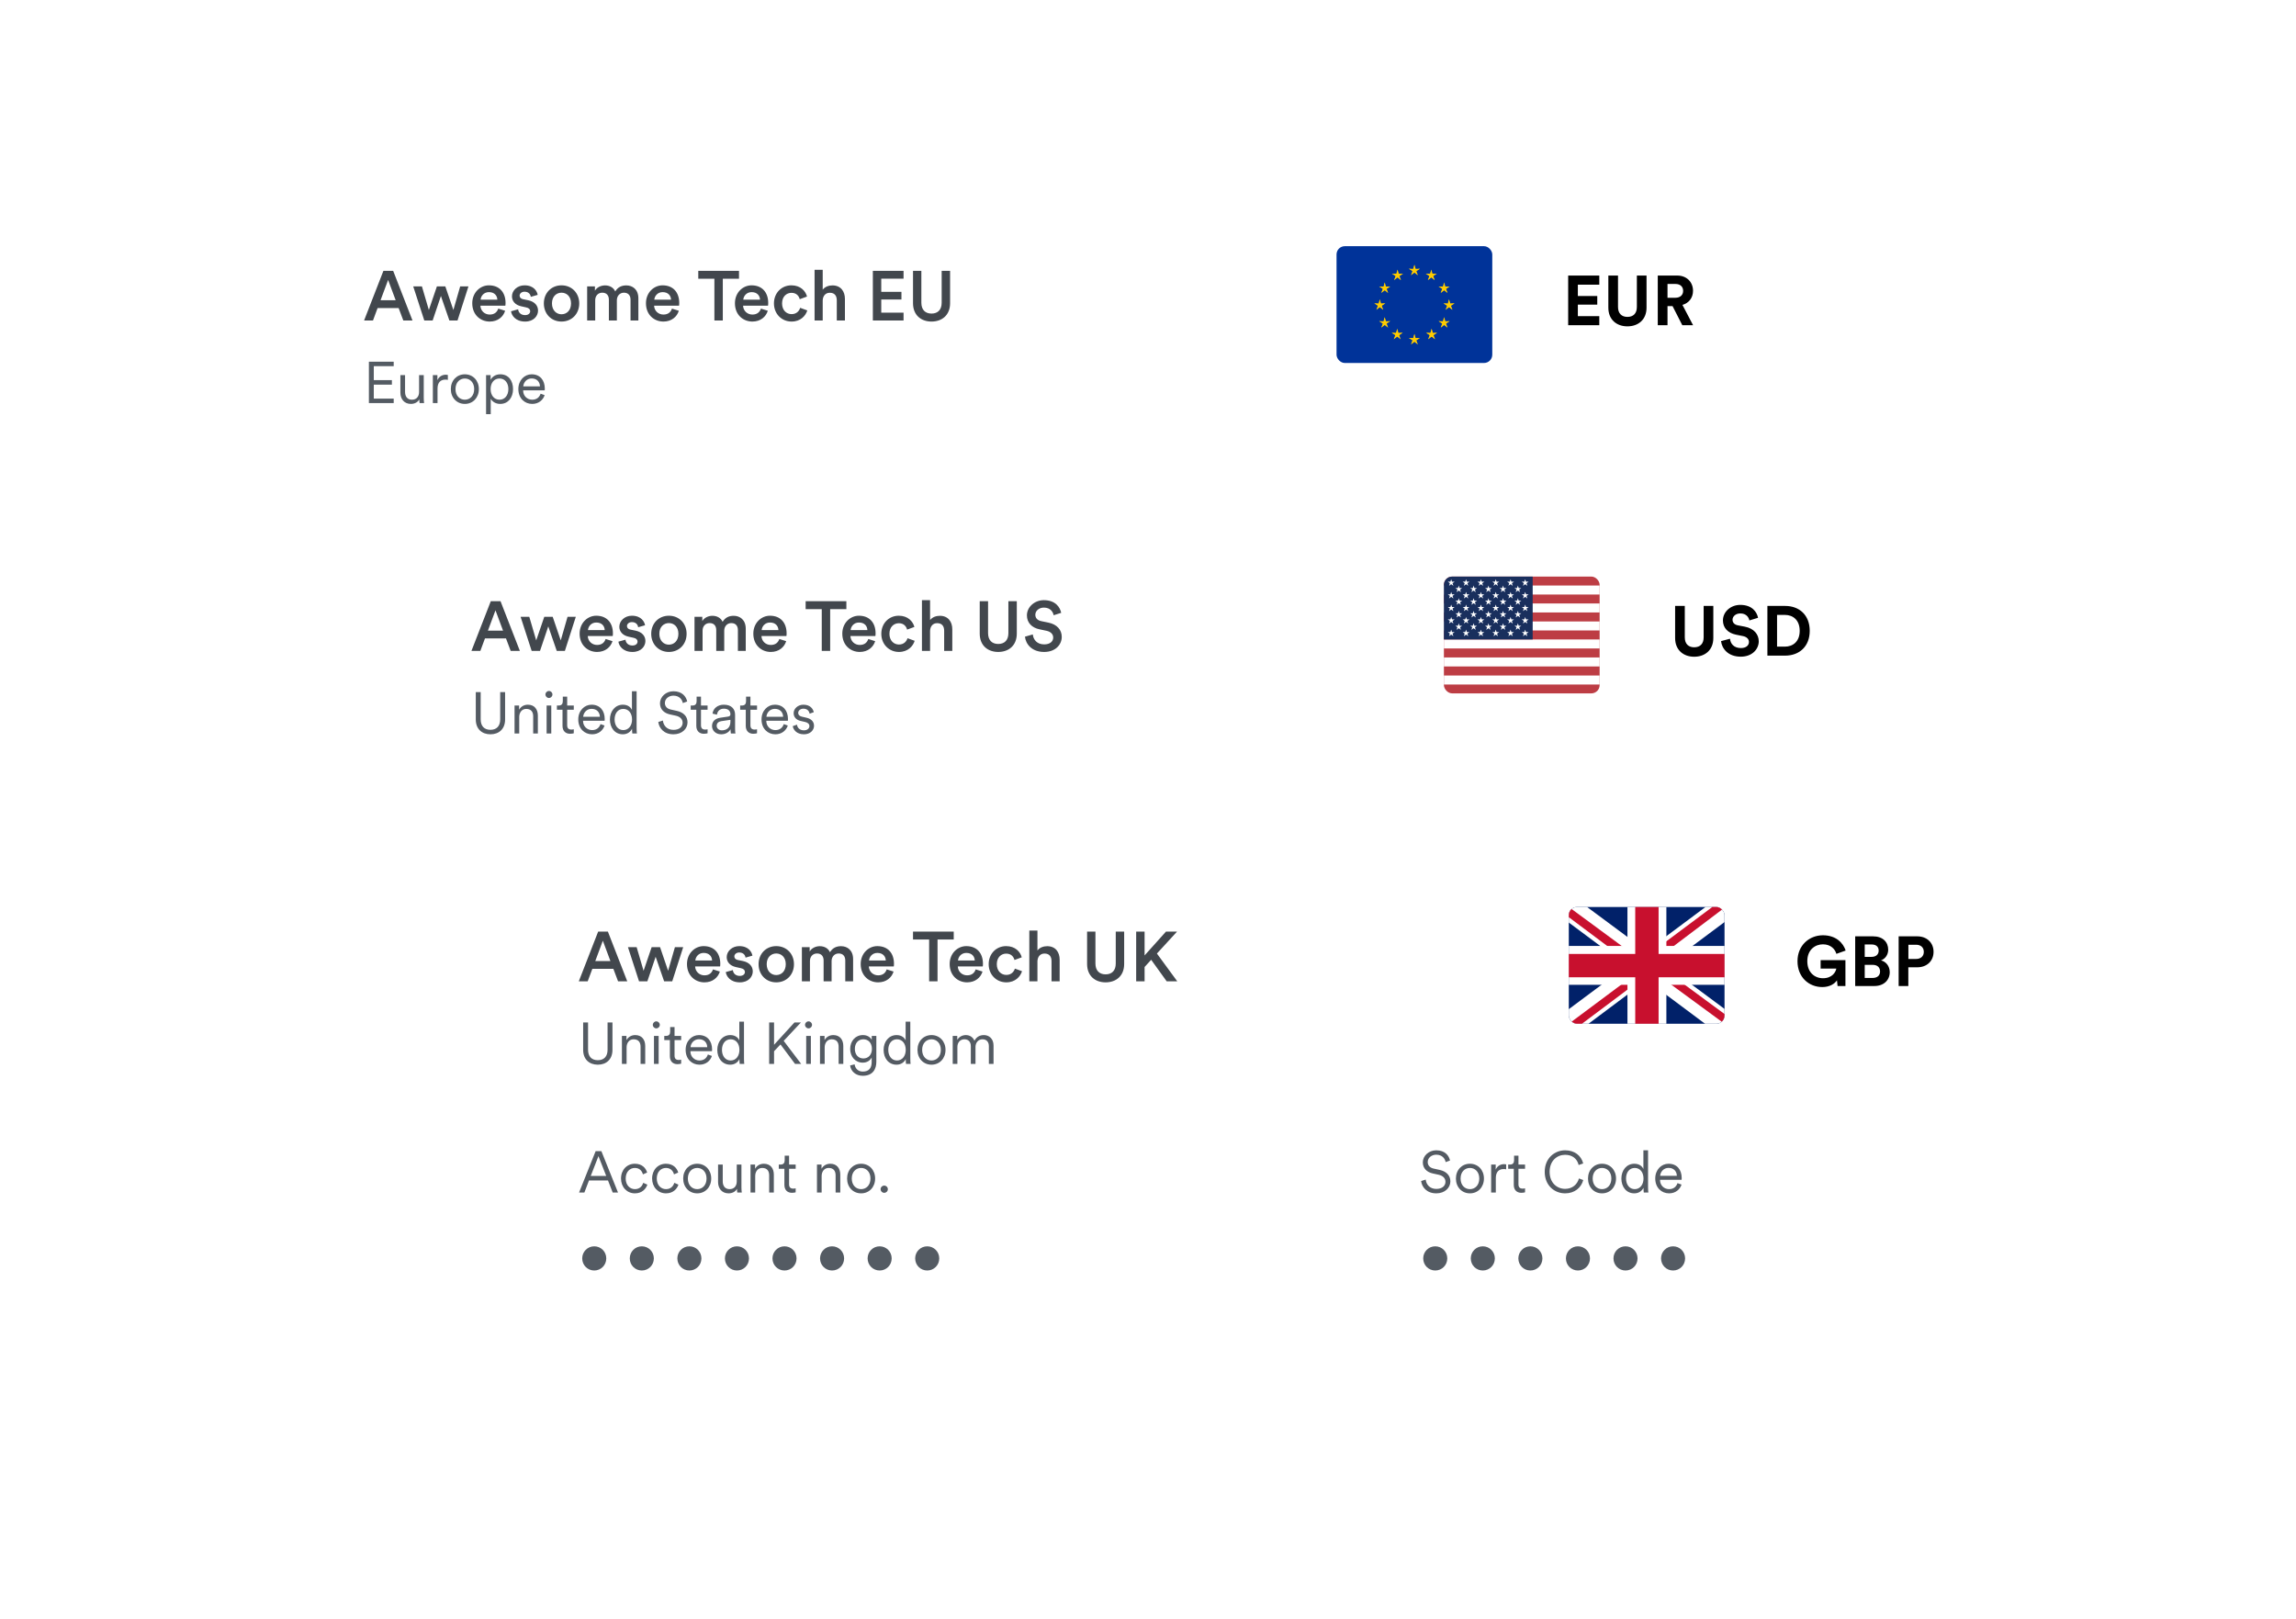 <svg width="278" height="196" viewBox="0 0 278 196" fill="none" xmlns="http://www.w3.org/2000/svg">
<g filter="url(#filter0_d_8_56834)">
<rect x="27" y="18.497" width="198" height="70.007" rx="4" fill="white"/>
</g>
<g clip-path="url(#clip0_8_56834)">
<path d="M161.828 29.811H180.685V43.954H161.828V29.811Z" fill="#003399"/>
<path d="M171.256 32.061L171.047 32.759L171.396 32.829L171.256 32.061Z" fill="#FFCC00"/>
<path d="M171.257 32.061L171.467 32.759L171.118 32.829L171.257 32.061Z" fill="#FFCC00"/>
<path d="M171.921 32.544L171.192 32.56L171.234 32.914L171.921 32.544Z" fill="#FFCC00"/>
<path d="M171.921 32.543L171.321 32.959L171.147 32.648L171.921 32.543Z" fill="#FFCC00"/>
<path d="M171.667 33.325L171.426 32.636L171.103 32.785L171.667 33.325Z" fill="#FFCC00"/>
<path d="M171.668 33.324L171.088 32.883L171.329 32.621L171.668 33.324Z" fill="#FFCC00"/>
<path d="M170.592 32.544L171.321 32.56L171.28 32.914L170.592 32.544Z" fill="#FFCC00"/>
<path d="M170.593 32.543L171.193 32.959L171.367 32.648L170.593 32.543Z" fill="#FFCC00"/>
<path d="M170.846 33.325L171.087 32.636L171.411 32.785L170.846 33.325Z" fill="#FFCC00"/>
<path d="M170.847 33.324L171.427 32.883L171.186 32.621L170.847 33.324Z" fill="#FFCC00"/>
<path d="M171.256 40.442L171.047 41.141L171.396 41.21L171.256 40.442Z" fill="#FFCC00"/>
<path d="M171.257 40.442L171.467 41.141L171.118 41.21L171.257 40.442Z" fill="#FFCC00"/>
<path d="M171.921 40.925L171.192 40.941L171.234 41.295L171.921 40.925Z" fill="#FFCC00"/>
<path d="M171.921 40.924L171.321 41.339L171.147 41.029L171.921 40.924Z" fill="#FFCC00"/>
<path d="M171.667 41.705L171.426 41.017L171.103 41.166L171.667 41.705Z" fill="#FFCC00"/>
<path d="M171.668 41.705L171.088 41.263L171.329 41.002L171.668 41.705Z" fill="#FFCC00"/>
<path d="M170.592 40.924L171.321 40.941L171.28 41.295L170.592 40.924Z" fill="#FFCC00"/>
<path d="M170.593 40.924L171.193 41.339L171.367 41.029L170.593 40.924Z" fill="#FFCC00"/>
<path d="M170.846 41.705L171.087 41.017L171.411 41.166L170.846 41.705Z" fill="#FFCC00"/>
<path d="M170.847 41.705L171.427 41.263L171.186 41.002L170.847 41.705Z" fill="#FFCC00"/>
<path d="M167.066 36.251L166.856 36.95L167.206 37.02L167.066 36.251Z" fill="#FFCC00"/>
<path d="M167.067 36.251L167.276 36.95L166.927 37.02L167.067 36.251Z" fill="#FFCC00"/>
<path d="M167.731 36.733L167.002 36.75L167.043 37.104L167.731 36.733Z" fill="#FFCC00"/>
<path d="M167.73 36.733L167.131 37.148L166.956 36.838L167.73 36.733Z" fill="#FFCC00"/>
<path d="M167.477 37.514L167.236 36.826L166.912 36.975L167.477 37.514Z" fill="#FFCC00"/>
<path d="M167.477 37.514L166.897 37.072L167.139 36.811L167.477 37.514Z" fill="#FFCC00"/>
<path d="M166.402 36.734L167.131 36.75L167.09 37.104L166.402 36.734Z" fill="#FFCC00"/>
<path d="M166.403 36.733L167.002 37.148L167.176 36.838L166.403 36.733Z" fill="#FFCC00"/>
<path d="M166.656 37.514L166.897 36.826L167.22 36.975L166.656 37.514Z" fill="#FFCC00"/>
<path d="M166.657 37.514L167.237 37.072L166.995 36.811L166.657 37.514Z" fill="#FFCC00"/>
<path d="M168.802 33.917L169.382 33.475L169.141 33.214L168.802 33.917Z" fill="#FFCC00"/>
<path d="M168.802 33.917L169.043 33.229L169.367 33.378L168.802 33.917Z" fill="#FFCC00"/>
<path d="M168.548 33.137L169.148 33.552L169.322 33.241L168.548 33.137Z" fill="#FFCC00"/>
<path d="M168.549 33.137L169.278 33.154L169.236 33.507L168.549 33.137Z" fill="#FFCC00"/>
<path d="M169.212 32.653L169.003 33.352L169.352 33.422L169.212 32.653Z" fill="#FFCC00"/>
<path d="M169.212 32.653L169.422 33.352L169.073 33.422L169.212 32.653Z" fill="#FFCC00"/>
<path d="M169.624 33.918L169.044 33.476L169.285 33.214L169.624 33.918Z" fill="#FFCC00"/>
<path d="M169.623 33.918L169.382 33.229L169.059 33.378L169.623 33.918Z" fill="#FFCC00"/>
<path d="M169.877 33.137L169.277 33.552L169.103 33.242L169.877 33.137Z" fill="#FFCC00"/>
<path d="M169.876 33.137L169.147 33.154L169.189 33.507L169.876 33.137Z" fill="#FFCC00"/>
<path d="M168.071 35.47L167.83 34.782L167.506 34.931L168.071 35.47Z" fill="#FFCC00"/>
<path d="M168.071 35.47L167.491 35.029L167.732 34.767L168.071 35.47Z" fill="#FFCC00"/>
<path d="M167.249 35.47L167.829 35.029L167.588 34.767L167.249 35.47Z" fill="#FFCC00"/>
<path d="M167.25 35.47L167.491 34.782L167.814 34.931L167.25 35.47Z" fill="#FFCC00"/>
<path d="M166.996 34.69L167.596 35.105L167.77 34.794L166.996 34.69Z" fill="#FFCC00"/>
<path d="M166.997 34.69L167.726 34.707L167.684 35.06L166.997 34.69Z" fill="#FFCC00"/>
<path d="M168.325 34.69L167.725 35.105L167.551 34.794L168.325 34.69Z" fill="#FFCC00"/>
<path d="M168.325 34.69L167.596 34.707L167.637 35.06L168.325 34.69Z" fill="#FFCC00"/>
<path d="M167.661 34.206L167.87 34.905L167.521 34.975L167.661 34.206Z" fill="#FFCC00"/>
<path d="M167.661 34.206L167.451 34.905L167.8 34.975L167.661 34.206Z" fill="#FFCC00"/>
<path d="M168.325 38.89L167.596 38.907L167.637 39.261L168.325 38.89Z" fill="#FFCC00"/>
<path d="M168.324 38.89L167.724 39.305L167.55 38.995L168.324 38.89Z" fill="#FFCC00"/>
<path d="M168.07 39.671L167.829 38.983L167.505 39.132L168.07 39.671Z" fill="#FFCC00"/>
<path d="M168.07 39.671L167.49 39.229L167.731 38.968L168.07 39.671Z" fill="#FFCC00"/>
<path d="M167.249 39.671L167.829 39.229L167.588 38.968L167.249 39.671Z" fill="#FFCC00"/>
<path d="M167.25 39.672L167.491 38.983L167.814 39.132L167.25 39.672Z" fill="#FFCC00"/>
<path d="M167.66 38.408L167.869 39.106L167.52 39.176L167.66 38.408Z" fill="#FFCC00"/>
<path d="M167.66 38.408L167.45 39.106L167.799 39.176L167.66 38.408Z" fill="#FFCC00"/>
<path d="M166.996 38.891L167.725 38.907L167.683 39.261L166.996 38.891Z" fill="#FFCC00"/>
<path d="M166.996 38.89L167.596 39.305L167.77 38.995L166.996 38.89Z" fill="#FFCC00"/>
<path d="M169.839 40.296L169.11 40.312L169.152 40.666L169.839 40.296Z" fill="#FFCC00"/>
<path d="M169.839 40.295L169.239 40.711L169.065 40.4L169.839 40.295Z" fill="#FFCC00"/>
<path d="M169.585 41.077L169.344 40.389L169.021 40.538L169.585 41.077Z" fill="#FFCC00"/>
<path d="M169.586 41.077L169.005 40.635L169.247 40.373L169.586 41.077Z" fill="#FFCC00"/>
<path d="M168.765 41.077L169.345 40.635L169.104 40.373L168.765 41.077Z" fill="#FFCC00"/>
<path d="M168.765 41.077L169.006 40.389L169.33 40.538L168.765 41.077Z" fill="#FFCC00"/>
<path d="M169.175 39.813L169.385 40.512L169.036 40.581L169.175 39.813Z" fill="#FFCC00"/>
<path d="M169.175 39.813L168.966 40.512L169.315 40.581L169.175 39.813Z" fill="#FFCC00"/>
<path d="M168.511 40.296L169.24 40.313L169.199 40.666L168.511 40.296Z" fill="#FFCC00"/>
<path d="M168.512 40.296L169.111 40.711L169.286 40.4L168.512 40.296Z" fill="#FFCC00"/>
<path d="M175.448 36.252L175.657 36.95L175.308 37.02L175.448 36.252Z" fill="#FFCC00"/>
<path d="M175.448 36.252L175.238 36.95L175.587 37.02L175.448 36.252Z" fill="#FFCC00"/>
<path d="M174.783 36.734L175.512 36.75L175.47 37.104L174.783 36.734Z" fill="#FFCC00"/>
<path d="M174.783 36.734L175.383 37.149L175.557 36.838L174.783 36.734Z" fill="#FFCC00"/>
<path d="M175.037 37.514L175.278 36.826L175.601 36.975L175.037 37.514Z" fill="#FFCC00"/>
<path d="M175.037 37.514L175.617 37.073L175.375 36.811L175.037 37.514Z" fill="#FFCC00"/>
<path d="M176.112 36.734L175.383 36.75L175.424 37.104L176.112 36.734Z" fill="#FFCC00"/>
<path d="M176.111 36.734L175.512 37.149L175.337 36.838L176.111 36.734Z" fill="#FFCC00"/>
<path d="M175.858 37.514L175.617 36.826L175.293 36.975L175.858 37.514Z" fill="#FFCC00"/>
<path d="M175.858 37.514L175.278 37.073L175.519 36.811L175.858 37.514Z" fill="#FFCC00"/>
<path d="M173.712 33.917L173.131 33.475L173.373 33.214L173.712 33.917Z" fill="#FFCC00"/>
<path d="M173.711 33.917L173.47 33.229L173.147 33.378L173.711 33.917Z" fill="#FFCC00"/>
<path d="M173.966 33.137L173.366 33.552L173.192 33.242L173.966 33.137Z" fill="#FFCC00"/>
<path d="M173.965 33.137L173.236 33.154L173.278 33.508L173.965 33.137Z" fill="#FFCC00"/>
<path d="M173.3 32.654L173.51 33.352L173.161 33.422L173.3 32.654Z" fill="#FFCC00"/>
<path d="M173.299 32.654L173.09 33.352L173.439 33.422L173.299 32.654Z" fill="#FFCC00"/>
<path d="M172.889 33.918L173.469 33.476L173.228 33.214L172.889 33.918Z" fill="#FFCC00"/>
<path d="M172.889 33.918L173.13 33.23L173.454 33.378L172.889 33.918Z" fill="#FFCC00"/>
<path d="M172.636 33.137L173.236 33.552L173.41 33.242L172.636 33.137Z" fill="#FFCC00"/>
<path d="M172.636 33.137L173.365 33.154L173.324 33.508L172.636 33.137Z" fill="#FFCC00"/>
<path d="M174.444 35.471L174.685 34.782L175.008 34.931L174.444 35.471Z" fill="#FFCC00"/>
<path d="M174.444 35.471L175.024 35.029L174.782 34.767L174.444 35.471Z" fill="#FFCC00"/>
<path d="M175.266 35.471L174.686 35.029L174.928 34.767L175.266 35.471Z" fill="#FFCC00"/>
<path d="M175.266 35.471L175.025 34.783L174.701 34.931L175.266 35.471Z" fill="#FFCC00"/>
<path d="M175.519 34.69L174.92 35.105L174.745 34.795L175.519 34.69Z" fill="#FFCC00"/>
<path d="M175.519 34.691L174.79 34.707L174.831 35.061L175.519 34.691Z" fill="#FFCC00"/>
<path d="M174.19 34.69L174.789 35.105L174.964 34.794L174.19 34.69Z" fill="#FFCC00"/>
<path d="M174.19 34.69L174.919 34.707L174.878 35.06L174.19 34.69Z" fill="#FFCC00"/>
<path d="M174.855 34.206L174.646 34.905L174.995 34.975L174.855 34.206Z" fill="#FFCC00"/>
<path d="M174.855 34.206L175.064 34.905L174.715 34.975L174.855 34.206Z" fill="#FFCC00"/>
<path d="M174.19 38.891L174.919 38.907L174.878 39.261L174.19 38.891Z" fill="#FFCC00"/>
<path d="M174.191 38.891L174.79 39.306L174.965 38.995L174.191 38.891Z" fill="#FFCC00"/>
<path d="M174.444 39.672L174.685 38.983L175.008 39.132L174.444 39.672Z" fill="#FFCC00"/>
<path d="M174.444 39.672L175.024 39.23L174.782 38.968L174.444 39.672Z" fill="#FFCC00"/>
<path d="M175.264 39.672L174.684 39.23L174.926 38.968L175.264 39.672Z" fill="#FFCC00"/>
<path d="M175.264 39.672L175.023 38.984L174.7 39.132L175.264 39.672Z" fill="#FFCC00"/>
<path d="M174.855 38.408L174.646 39.106L174.995 39.176L174.855 38.408Z" fill="#FFCC00"/>
<path d="M174.855 38.408L175.064 39.106L174.715 39.176L174.855 38.408Z" fill="#FFCC00"/>
<path d="M175.519 38.891L174.79 38.907L174.831 39.261L175.519 38.891Z" fill="#FFCC00"/>
<path d="M175.518 38.891L174.919 39.306L174.744 38.995L175.518 38.891Z" fill="#FFCC00"/>
<path d="M172.675 40.296L173.403 40.312L173.362 40.666L172.675 40.296Z" fill="#FFCC00"/>
<path d="M172.675 40.296L173.275 40.711L173.449 40.4L172.675 40.296Z" fill="#FFCC00"/>
<path d="M172.927 41.077L173.168 40.389L173.492 40.538L172.927 41.077Z" fill="#FFCC00"/>
<path d="M172.927 41.077L173.507 40.635L173.266 40.373L172.927 41.077Z" fill="#FFCC00"/>
<path d="M173.748 41.077L173.168 40.635L173.409 40.373L173.748 41.077Z" fill="#FFCC00"/>
<path d="M173.747 41.077L173.506 40.389L173.183 40.538L173.747 41.077Z" fill="#FFCC00"/>
<path d="M173.338 39.813L173.129 40.512L173.478 40.582L173.338 39.813Z" fill="#FFCC00"/>
<path d="M173.339 39.813L173.549 40.512L173.2 40.582L173.339 39.813Z" fill="#FFCC00"/>
<path d="M174.002 40.297L173.273 40.313L173.315 40.667L174.002 40.297Z" fill="#FFCC00"/>
<path d="M174.002 40.296L173.402 40.711L173.228 40.401L174.002 40.296Z" fill="#FFCC00"/>
</g>
<path d="M193.643 39.382H189.875V33.366H193.643V34.469H191.046V35.844H193.397V36.888H191.046V38.279H193.643V39.382ZM197.047 39.518C195.765 39.518 194.738 38.729 194.738 37.252V33.366H195.909V37.168C195.909 37.957 196.351 38.373 197.047 38.373C197.759 38.373 198.192 37.957 198.192 37.168V33.366H199.363V37.252C199.363 38.729 198.336 39.518 197.047 39.518ZM203.693 39.382L202.513 37.066H201.902V39.382H200.723V33.366H203.073C204.244 33.366 204.991 34.172 204.991 35.216C204.991 36.056 204.499 36.692 203.71 36.922L204.999 39.382H203.693ZM201.902 36.056H202.853C203.447 36.056 203.795 35.717 203.795 35.224C203.795 34.715 203.447 34.384 202.853 34.384H201.902V36.056Z" fill="black"/>
<path d="M48.834 38.811L48.266 37.3H45.72L45.16 38.811H44.082L46.424 32.794H47.604L49.946 38.811H48.834ZM46.993 33.898L46.076 36.358H47.909L46.993 33.898ZM52.901 34.678H53.92L54.895 37.538L55.719 34.678H56.72L55.396 38.811H54.412L53.385 35.841L52.384 38.811H51.374L50.033 34.678H51.085L51.925 37.538L52.901 34.678ZM58.191 36.291H60.219C60.202 35.807 59.879 35.374 59.2 35.374C58.581 35.374 58.224 35.849 58.191 36.291ZM60.329 37.368L61.161 37.631C60.94 38.353 60.286 38.938 59.294 38.938C58.174 38.938 57.181 38.123 57.181 36.723C57.181 35.416 58.148 34.551 59.192 34.551C60.465 34.551 61.212 35.391 61.212 36.698C61.212 36.859 61.194 36.995 61.186 37.012H58.165C58.191 37.64 58.683 38.09 59.294 38.09C59.888 38.09 60.193 37.776 60.329 37.368ZM61.879 37.691L62.736 37.453C62.77 37.826 63.05 38.157 63.576 38.157C63.983 38.157 64.195 37.937 64.195 37.682C64.195 37.462 64.043 37.292 63.712 37.224L63.101 37.088C62.371 36.927 61.989 36.452 61.989 35.883C61.989 35.162 62.651 34.551 63.508 34.551C64.662 34.551 65.035 35.298 65.103 35.705L64.272 35.943C64.238 35.705 64.06 35.323 63.508 35.323C63.16 35.323 62.914 35.544 62.914 35.798C62.914 36.019 63.075 36.18 63.33 36.231L63.958 36.358C64.739 36.528 65.146 37.003 65.146 37.614C65.146 38.242 64.637 38.938 63.584 38.938C62.388 38.938 61.93 38.157 61.879 37.691ZM67.987 38.056C68.598 38.056 69.141 37.606 69.141 36.74C69.141 35.883 68.598 35.442 67.987 35.442C67.385 35.442 66.833 35.883 66.833 36.74C66.833 37.597 67.385 38.056 67.987 38.056ZM67.987 34.551C69.226 34.551 70.134 35.476 70.134 36.74C70.134 38.013 69.226 38.938 67.987 38.938C66.757 38.938 65.849 38.013 65.849 36.74C65.849 35.476 66.757 34.551 67.987 34.551ZM72.068 38.811H71.092V34.678H72.034V35.204C72.272 34.78 72.789 34.559 73.256 34.559C73.799 34.559 74.274 34.806 74.495 35.289C74.817 34.746 75.301 34.559 75.836 34.559C76.582 34.559 77.295 35.035 77.295 36.129V38.811H76.345V36.291C76.345 35.807 76.099 35.442 75.547 35.442C75.03 35.442 74.69 35.849 74.69 36.358V38.811H73.723V36.291C73.723 35.815 73.485 35.442 72.925 35.442C72.399 35.442 72.068 35.832 72.068 36.358V38.811ZM79.222 36.291H81.251C81.234 35.807 80.911 35.374 80.232 35.374C79.613 35.374 79.257 35.849 79.222 36.291ZM81.361 37.368L82.192 37.631C81.972 38.353 81.319 38.938 80.326 38.938C79.206 38.938 78.213 38.123 78.213 36.723C78.213 35.416 79.18 34.551 80.224 34.551C81.497 34.551 82.243 35.391 82.243 36.698C82.243 36.859 82.227 36.995 82.218 37.012H79.197C79.222 37.64 79.715 38.09 80.326 38.09C80.92 38.09 81.225 37.776 81.361 37.368ZM89.478 33.753H87.517V38.811H86.499V33.753H84.547V32.794H89.478V33.753ZM89.995 36.291H92.023C92.007 35.807 91.684 35.374 91.005 35.374C90.386 35.374 90.029 35.849 89.995 36.291ZM92.134 37.368L92.965 37.631C92.745 38.353 92.091 38.938 91.099 38.938C89.978 38.938 88.986 38.123 88.986 36.723C88.986 35.416 89.953 34.551 90.997 34.551C92.27 34.551 93.016 35.391 93.016 36.698C93.016 36.859 92.999 36.995 92.991 37.012H89.97C89.995 37.64 90.488 38.09 91.099 38.09C91.692 38.09 91.998 37.776 92.134 37.368ZM95.831 35.459C95.228 35.459 94.693 35.909 94.693 36.74C94.693 37.572 95.228 38.039 95.847 38.039C96.492 38.039 96.789 37.589 96.883 37.275L97.748 37.589C97.553 38.234 96.934 38.938 95.847 38.938C94.634 38.938 93.709 37.996 93.709 36.74C93.709 35.467 94.634 34.551 95.822 34.551C96.934 34.551 97.545 35.247 97.714 35.909L96.832 36.231C96.739 35.866 96.459 35.459 95.831 35.459ZM99.614 36.384V38.811H98.629V32.667H99.614V35.077C99.894 34.712 100.36 34.559 100.793 34.559C101.811 34.559 102.304 35.289 102.304 36.197V38.811H101.319V36.367C101.319 35.858 101.09 35.45 100.471 35.45C99.928 35.45 99.631 35.858 99.614 36.384ZM109.402 38.811H105.685V32.794H109.402V33.745H106.703V35.34H109.147V36.265H106.703V37.86H109.402V38.811ZM112.788 38.938C111.532 38.938 110.548 38.166 110.548 36.715V32.794H111.558V36.655C111.558 37.504 112.024 37.971 112.788 37.971C113.56 37.971 114.018 37.504 114.018 36.655V32.794H115.037V36.715C115.037 38.166 114.052 38.938 112.788 38.938Z" fill="#42474D"/>
<path d="M47.67 48.811H44.665V43.797H47.67V44.342H45.259V46.032H47.451V46.576H45.259V48.266H47.67V48.811ZM50.77 48.351C50.608 48.698 50.198 48.91 49.752 48.91C48.932 48.91 48.479 48.302 48.479 47.552V45.424H49.045V47.46C49.045 47.955 49.278 48.401 49.879 48.401C50.438 48.401 50.742 48.005 50.742 47.467V45.424H51.308V48.174C51.308 48.436 51.329 48.676 51.35 48.811H50.806C50.785 48.733 50.77 48.549 50.77 48.379V48.351ZM54.227 45.402V46.003C54.135 45.975 54.029 45.968 53.93 45.968C53.364 45.968 52.975 46.293 52.975 47.057V48.811H52.41V45.424H52.961V46.032C53.18 45.537 53.612 45.374 53.986 45.374C54.078 45.374 54.177 45.388 54.227 45.402ZM56.283 45.325C57.259 45.325 57.981 46.074 57.981 47.114C57.981 48.16 57.259 48.91 56.283 48.91C55.308 48.91 54.586 48.16 54.586 47.114C54.586 46.074 55.308 45.325 56.283 45.325ZM56.283 45.834C55.675 45.834 55.152 46.293 55.152 47.114C55.152 47.941 55.675 48.401 56.283 48.401C56.892 48.401 57.415 47.941 57.415 47.114C57.415 46.293 56.892 45.834 56.283 45.834ZM59.418 50.154H58.853V45.424H59.404V45.989C59.581 45.643 59.977 45.325 60.578 45.325C61.575 45.325 62.12 46.102 62.12 47.114C62.12 48.125 61.54 48.91 60.564 48.91C59.984 48.91 59.595 48.606 59.418 48.288V50.154ZM60.479 48.401C61.13 48.401 61.554 47.863 61.554 47.114C61.554 46.364 61.137 45.834 60.479 45.834C59.821 45.834 59.404 46.364 59.404 47.114C59.404 47.863 59.828 48.401 60.479 48.401ZM63.357 46.788H65.379C65.365 46.251 65.018 45.827 64.375 45.827C63.788 45.827 63.392 46.286 63.357 46.788ZM65.457 47.672L65.945 47.849C65.754 48.436 65.224 48.91 64.439 48.91C63.533 48.91 62.763 48.245 62.763 47.107C62.763 46.039 63.512 45.325 64.368 45.325C65.393 45.325 65.966 46.039 65.966 47.071C65.966 47.142 65.959 47.22 65.952 47.269H63.343V47.297C63.343 47.941 63.83 48.401 64.439 48.401C65.011 48.401 65.323 48.075 65.457 47.672Z" fill="#545B63"/>
<path d="M45.259 64.389H44.665V59.376H45.259V64.389ZM46.647 59.376H48.209C49.164 59.376 49.723 59.934 49.723 60.726C49.723 61.264 49.411 61.66 48.966 61.815C49.532 61.957 49.878 62.466 49.878 63.032C49.878 63.824 49.256 64.389 48.337 64.389H46.647V59.376ZM47.241 61.603H48.209C48.761 61.603 49.129 61.25 49.129 60.755C49.129 60.231 48.761 59.899 48.132 59.899H47.241V61.603ZM47.241 63.866H48.266C48.874 63.866 49.284 63.527 49.284 62.996C49.284 62.473 48.924 62.112 48.316 62.112H47.241V63.866ZM54.443 64.389L53.87 62.926H51.572L51.013 64.389H50.37L52.378 59.376H53.071L55.086 64.389H54.443ZM52.717 59.984L51.784 62.381H53.658L52.717 59.984ZM59.973 64.389H59.351L56.508 60.147V64.389H55.914V59.376H56.692L59.379 63.392V59.376H59.973V64.389Z" fill="#545B63"/>
<path d="M44.495 72.367C44.495 71.547 45.145 70.903 45.952 70.903C46.758 70.903 47.408 71.547 47.408 72.367C47.408 73.187 46.758 73.831 45.952 73.831C45.145 73.831 44.495 73.187 44.495 72.367ZM50.254 72.367C50.254 71.547 50.905 70.903 51.711 70.903C52.517 70.903 53.168 71.547 53.168 72.367C53.168 73.187 52.517 73.831 51.711 73.831C50.905 73.831 50.254 73.187 50.254 72.367ZM56.014 72.367C56.014 71.547 56.664 70.903 57.47 70.903C58.276 70.903 58.927 71.547 58.927 72.367C58.927 73.187 58.276 73.831 57.47 73.831C56.664 73.831 56.014 73.187 56.014 72.367ZM61.773 72.367C61.773 71.547 62.424 70.903 63.23 70.903C64.036 70.903 64.686 71.547 64.686 72.367C64.686 73.187 64.036 73.831 63.23 73.831C62.424 73.831 61.773 73.187 61.773 72.367ZM67.532 72.367C67.532 71.547 68.183 70.903 68.989 70.903C69.795 70.903 70.446 71.547 70.446 72.367C70.446 73.187 69.795 73.831 68.989 73.831C68.183 73.831 67.532 73.187 67.532 72.367ZM73.292 72.367C73.292 71.547 73.942 70.903 74.748 70.903C75.555 70.903 76.205 71.547 76.205 72.367C76.205 73.187 75.555 73.831 74.748 73.831C73.942 73.831 73.292 73.187 73.292 72.367ZM79.051 72.367C79.051 71.547 79.702 70.903 80.508 70.903C81.314 70.903 81.965 71.547 81.965 72.367C81.965 73.187 81.314 73.831 80.508 73.831C79.702 73.831 79.051 73.187 79.051 72.367ZM84.81 72.367C84.81 71.547 85.461 70.903 86.267 70.903C87.073 70.903 87.724 71.547 87.724 72.367C87.724 73.187 87.073 73.831 86.267 73.831C85.461 73.831 84.81 73.187 84.81 72.367ZM90.57 72.367C90.57 71.547 91.22 70.903 92.026 70.903C92.833 70.903 93.483 71.547 93.483 72.367C93.483 73.187 92.833 73.831 92.026 73.831C91.22 73.831 90.57 73.187 90.57 72.367ZM96.329 72.367C96.329 71.547 96.98 70.903 97.786 70.903C98.592 70.903 99.243 71.547 99.243 72.367C99.243 73.187 98.592 73.831 97.786 73.831C96.98 73.831 96.329 73.187 96.329 72.367Z" fill="#545B63"/>
<g filter="url(#filter1_d_8_56834)">
<rect x="40" y="58.504" width="198" height="70.007" rx="4" fill="white"/>
</g>
<g clip-path="url(#clip1_8_56834)">
<g clip-path="url(#clip2_8_56834)">
<path d="M174.828 69.818H193.685V83.961H174.828" fill="#BD3D44"/>
<path d="M174.828 71.448H193.685ZM174.828 73.619H193.685ZM174.828 75.799H193.685ZM174.828 77.98H193.685ZM174.828 80.16H193.685ZM174.828 82.341H193.685Z" fill="black"/>
<path d="M174.828 71.448H193.685M174.828 73.619H193.685M174.828 75.799H193.685M174.828 77.98H193.685M174.828 80.16H193.685M174.828 82.341H193.685" stroke="white" stroke-width="1.09"/>
<path d="M174.828 69.818H185.577V77.435H174.828" fill="#192F5D"/>
<path d="M175.712 70.142L175.977 70.938L175.3 70.437H176.125L175.447 70.938L175.712 70.142Z" fill="white"/>
<path d="M177.509 70.142L177.774 70.938L177.097 70.437H177.922L177.244 70.938L177.509 70.142Z" fill="white"/>
<path d="M179.307 70.142L179.572 70.938L178.895 70.437H179.72L179.042 70.938L179.307 70.142Z" fill="white"/>
<path d="M181.104 70.142L181.369 70.938L180.691 70.437H181.516L180.839 70.938L181.104 70.142Z" fill="white"/>
<path d="M182.901 70.142L183.166 70.938L182.488 70.437H183.313L182.636 70.938L182.901 70.142Z" fill="white"/>
<path d="M184.669 70.142L184.935 70.938L184.257 70.437H185.082L184.404 70.938L184.669 70.142Z" fill="white"/>
<path d="M176.625 70.908L176.891 71.704L176.213 71.203H177.038L176.36 71.704L176.625 70.908Z" fill="white"/>
<path d="M178.423 70.908L178.688 71.704L178.011 71.203H178.836L178.158 71.704L178.423 70.908Z" fill="white"/>
<path d="M180.22 70.908L180.485 71.704L179.808 71.203H180.633L179.955 71.704L180.22 70.908Z" fill="white"/>
<path d="M181.988 70.908L182.253 71.704L181.575 71.203H182.4L181.723 71.704L181.988 70.908Z" fill="white"/>
<path d="M183.785 70.908L184.05 71.704L183.372 71.203H184.197L183.519 71.704L183.785 70.908Z" fill="white"/>
<path d="M175.712 71.674L175.977 72.47L175.3 71.969H176.125L175.447 72.47L175.712 71.674Z" fill="white"/>
<path d="M177.509 71.674L177.774 72.47L177.097 71.969H177.922L177.244 72.47L177.509 71.674Z" fill="white"/>
<path d="M179.307 71.674L179.572 72.47L178.895 71.969H179.72L179.042 72.47L179.307 71.674Z" fill="white"/>
<path d="M181.104 71.674L181.369 72.47L180.691 71.969H181.516L180.839 72.47L181.104 71.674Z" fill="white"/>
<path d="M182.901 71.674L183.166 72.47L182.488 71.969H183.313L182.636 72.47L182.901 71.674Z" fill="white"/>
<path d="M184.669 71.674L184.935 72.47L184.257 71.969H185.082L184.404 72.47L184.669 71.674Z" fill="white"/>
<path d="M176.625 72.44L176.891 73.236L176.213 72.735H177.038L176.36 73.236L176.625 72.44Z" fill="white"/>
<path d="M178.423 72.44L178.688 73.236L178.011 72.735H178.836L178.158 73.236L178.423 72.44Z" fill="white"/>
<path d="M180.22 72.44L180.485 73.236L179.808 72.735H180.633L179.955 73.236L180.22 72.44Z" fill="white"/>
<path d="M181.988 72.44L182.253 73.236L181.575 72.735H182.4L181.723 73.236L181.988 72.44Z" fill="white"/>
<path d="M183.785 72.44L184.05 73.236L183.372 72.735H184.197L183.519 73.236L183.785 72.44Z" fill="white"/>
<path d="M175.712 73.207L175.977 74.002L175.3 73.501H176.125L175.447 74.002L175.712 73.207Z" fill="white"/>
<path d="M177.509 73.207L177.774 74.002L177.097 73.501H177.922L177.244 74.002L177.509 73.207Z" fill="white"/>
<path d="M179.307 73.207L179.572 74.002L178.895 73.501H179.72L179.042 74.002L179.307 73.207Z" fill="white"/>
<path d="M181.104 73.207L181.369 74.002L180.691 73.501H181.516L180.839 74.002L181.104 73.207Z" fill="white"/>
<path d="M182.901 73.207L183.166 74.002L182.488 73.501H183.313L182.636 74.002L182.901 73.207Z" fill="white"/>
<path d="M184.669 73.207L184.935 74.002L184.257 73.501H185.082L184.404 74.002L184.669 73.207Z" fill="white"/>
<path d="M176.625 73.973L176.891 74.768L176.213 74.267H177.038L176.36 74.768L176.625 73.973Z" fill="white"/>
<path d="M178.423 73.973L178.688 74.768L178.011 74.267H178.836L178.158 74.768L178.423 73.973Z" fill="white"/>
<path d="M180.22 73.973L180.485 74.768L179.808 74.267H180.633L179.955 74.768L180.22 73.973Z" fill="white"/>
<path d="M181.988 73.973L182.253 74.768L181.575 74.267H182.4L181.723 74.768L181.988 73.973Z" fill="white"/>
<path d="M183.785 73.973L184.05 74.768L183.372 74.267H184.197L183.519 74.768L183.785 73.973Z" fill="white"/>
<path d="M175.712 74.709L175.977 75.505L175.3 75.004H176.125L175.447 75.505L175.712 74.709Z" fill="white"/>
<path d="M177.509 74.709L177.774 75.505L177.097 75.004H177.922L177.244 75.505L177.509 74.709Z" fill="white"/>
<path d="M179.307 74.709L179.572 75.505L178.895 75.004H179.72L179.042 75.505L179.307 74.709Z" fill="white"/>
<path d="M181.104 74.709L181.369 75.505L180.691 75.004H181.516L180.839 75.505L181.104 74.709Z" fill="white"/>
<path d="M182.901 74.709L183.166 75.505L182.488 75.004H183.313L182.636 75.505L182.901 74.709Z" fill="white"/>
<path d="M184.669 74.709L184.935 75.505L184.257 75.004H185.082L184.404 75.505L184.669 74.709Z" fill="white"/>
<path d="M176.625 75.475L176.891 76.271L176.213 75.77H177.038L176.36 76.271L176.625 75.475Z" fill="white"/>
<path d="M178.423 75.475L178.688 76.271L178.011 75.77H178.836L178.158 76.271L178.423 75.475Z" fill="white"/>
<path d="M180.22 75.475L180.485 76.271L179.808 75.77H180.633L179.955 76.271L180.22 75.475Z" fill="white"/>
<path d="M181.988 75.475L182.253 76.271L181.575 75.77H182.4L181.723 76.271L181.988 75.475Z" fill="white"/>
<path d="M183.785 75.475L184.05 76.271L183.372 75.77H184.197L183.519 76.271L183.785 75.475Z" fill="white"/>
<path d="M175.712 76.241L175.977 77.037L175.3 76.536H176.125L175.447 77.037L175.712 76.241Z" fill="white"/>
<path d="M177.509 76.241L177.774 77.037L177.097 76.536H177.922L177.244 77.037L177.509 76.241Z" fill="white"/>
<path d="M179.307 76.241L179.572 77.037L178.895 76.536H179.72L179.042 77.037L179.307 76.241Z" fill="white"/>
<path d="M181.104 76.241L181.369 77.037L180.691 76.536H181.516L180.839 77.037L181.104 76.241Z" fill="white"/>
<path d="M182.901 76.241L183.166 77.037L182.488 76.536H183.313L182.636 77.037L182.901 76.241Z" fill="white"/>
<path d="M184.669 76.241L184.935 77.037L184.257 76.536H185.082L184.404 77.037L184.669 76.241Z" fill="white"/>
</g>
</g>
<path d="M205.132 79.525C203.851 79.525 202.824 78.736 202.824 77.26V73.373H203.995V77.175C203.995 77.964 204.437 78.38 205.132 78.38C205.845 78.38 206.278 77.964 206.278 77.175V73.373H207.449V77.26C207.449 78.736 206.422 79.525 205.132 79.525ZM212.865 74.807L211.813 75.13C211.753 74.799 211.482 74.281 210.718 74.281C210.149 74.281 209.776 74.646 209.776 75.045C209.776 75.376 209.988 75.639 210.429 75.724L211.269 75.885C212.364 76.097 212.95 76.81 212.95 77.659C212.95 78.584 212.177 79.517 210.777 79.517C209.182 79.517 208.478 78.49 208.384 77.633L209.47 77.345C209.521 77.939 209.937 78.473 210.786 78.473C211.414 78.473 211.762 78.159 211.762 77.735C211.762 77.387 211.499 77.115 211.032 77.022L210.192 76.852C209.233 76.657 208.613 76.038 208.613 75.13C208.613 74.061 209.572 73.246 210.709 73.246C212.169 73.246 212.729 74.129 212.865 74.807ZM215.167 78.303H216.101C217.085 78.303 217.908 77.692 217.908 76.386C217.908 75.079 217.093 74.459 216.109 74.459H215.167V78.303ZM216.143 79.39H213.996V73.373H216.152C217.866 73.373 219.122 74.485 219.122 76.386C219.122 78.287 217.857 79.39 216.143 79.39Z" fill="black"/>
<path d="M61.834 78.818L61.266 77.308H58.72L58.16 78.818H57.082L59.424 72.802H60.604L62.946 78.818H61.834ZM59.993 73.905L59.076 76.366H60.909L59.993 73.905ZM65.901 74.686H66.92L67.895 77.545L68.719 74.686H69.72L68.396 78.818H67.412L66.385 75.848L65.384 78.818H64.374L63.033 74.686H64.085L64.925 77.545L65.901 74.686ZM71.191 76.298H73.219C73.202 75.814 72.879 75.381 72.2 75.381C71.581 75.381 71.225 75.857 71.191 76.298ZM73.329 77.376L74.161 77.639C73.94 78.36 73.287 78.945 72.294 78.945C71.174 78.945 70.181 78.131 70.181 76.731C70.181 75.424 71.148 74.558 72.192 74.558C73.465 74.558 74.212 75.398 74.212 76.705C74.212 76.866 74.195 77.002 74.186 77.019H71.165C71.191 77.647 71.683 78.097 72.294 78.097C72.888 78.097 73.193 77.783 73.329 77.376ZM74.879 77.698L75.736 77.46C75.77 77.834 76.05 78.165 76.576 78.165C76.983 78.165 77.195 77.944 77.195 77.689C77.195 77.469 77.043 77.299 76.712 77.231L76.101 77.096C75.371 76.934 74.989 76.459 74.989 75.891C74.989 75.169 75.651 74.558 76.508 74.558C77.662 74.558 78.035 75.305 78.103 75.712L77.272 75.95C77.238 75.712 77.06 75.331 76.508 75.331C76.16 75.331 75.914 75.551 75.914 75.806C75.914 76.026 76.075 76.188 76.33 76.239L76.958 76.366C77.739 76.535 78.146 77.011 78.146 77.622C78.146 78.25 77.637 78.945 76.584 78.945C75.388 78.945 74.93 78.165 74.879 77.698ZM80.987 78.063C81.598 78.063 82.141 77.613 82.141 76.748C82.141 75.891 81.598 75.449 80.987 75.449C80.385 75.449 79.833 75.891 79.833 76.748C79.833 77.605 80.385 78.063 80.987 78.063ZM80.987 74.558C82.226 74.558 83.134 75.483 83.134 76.748C83.134 78.02 82.226 78.945 80.987 78.945C79.757 78.945 78.849 78.02 78.849 76.748C78.849 75.483 79.757 74.558 80.987 74.558ZM85.068 78.818H84.092V74.686H85.034V75.212C85.272 74.787 85.789 74.567 86.256 74.567C86.799 74.567 87.274 74.813 87.495 75.296C87.817 74.754 88.301 74.567 88.836 74.567C89.582 74.567 90.295 75.042 90.295 76.137V78.818H89.345V76.298C89.345 75.814 89.099 75.449 88.547 75.449C88.03 75.449 87.69 75.857 87.69 76.366V78.818H86.723V76.298C86.723 75.823 86.485 75.449 85.925 75.449C85.399 75.449 85.068 75.84 85.068 76.366V78.818ZM92.222 76.298H94.251C94.234 75.814 93.911 75.381 93.232 75.381C92.613 75.381 92.257 75.857 92.222 76.298ZM94.361 77.376L95.192 77.639C94.972 78.36 94.319 78.945 93.326 78.945C92.206 78.945 91.213 78.131 91.213 76.731C91.213 75.424 92.18 74.558 93.224 74.558C94.497 74.558 95.243 75.398 95.243 76.705C95.243 76.866 95.227 77.002 95.218 77.019H92.197C92.222 77.647 92.715 78.097 93.326 78.097C93.92 78.097 94.225 77.783 94.361 77.376ZM102.478 73.761H100.517V78.818H99.499V73.761H97.547V72.802H102.478V73.761ZM102.995 76.298H105.023C105.007 75.814 104.684 75.381 104.005 75.381C103.386 75.381 103.029 75.857 102.995 76.298ZM105.134 77.376L105.965 77.639C105.745 78.36 105.091 78.945 104.099 78.945C102.978 78.945 101.986 78.131 101.986 76.731C101.986 75.424 102.953 74.558 103.997 74.558C105.27 74.558 106.016 75.398 106.016 76.705C106.016 76.866 105.999 77.002 105.991 77.019H102.97C102.995 77.647 103.488 78.097 104.099 78.097C104.693 78.097 104.998 77.783 105.134 77.376ZM108.831 75.466C108.228 75.466 107.693 75.916 107.693 76.748C107.693 77.579 108.228 78.046 108.848 78.046C109.492 78.046 109.789 77.596 109.883 77.282L110.748 77.596C110.553 78.241 109.934 78.945 108.848 78.945C107.634 78.945 106.709 78.004 106.709 76.748C106.709 75.475 107.634 74.558 108.822 74.558C109.934 74.558 110.545 75.254 110.714 75.916L109.832 76.239C109.739 75.874 109.458 75.466 108.831 75.466ZM112.614 76.391V78.818H111.629V72.674H112.614V75.084C112.894 74.719 113.36 74.567 113.793 74.567C114.811 74.567 115.304 75.296 115.304 76.204V78.818H114.319V76.374C114.319 75.865 114.09 75.458 113.471 75.458C112.928 75.458 112.631 75.865 112.614 76.391ZM120.866 78.945C119.61 78.945 118.625 78.173 118.625 76.722V72.802H119.635V76.663C119.635 77.511 120.102 77.978 120.866 77.978C121.638 77.978 122.096 77.511 122.096 76.663V72.802H123.114V76.722C123.114 78.173 122.13 78.945 120.866 78.945ZM128.489 74.21L127.572 74.499C127.513 74.126 127.199 73.574 126.393 73.574C125.782 73.574 125.358 73.981 125.358 74.439C125.358 74.821 125.595 75.11 126.062 75.212L126.928 75.39C127.988 75.602 128.557 76.272 128.557 77.121C128.557 78.054 127.802 78.945 126.427 78.945C124.899 78.945 124.195 77.961 124.102 77.096L125.052 76.824C125.112 77.452 125.561 78.029 126.427 78.029C127.148 78.029 127.522 77.664 127.522 77.197C127.522 76.807 127.233 76.493 126.715 76.383L125.867 76.204C124.95 76.018 124.339 75.415 124.339 74.516C124.339 73.506 125.264 72.674 126.384 72.674C127.802 72.674 128.353 73.54 128.489 74.21Z" fill="#42474D"/>
<path d="M59.383 88.917C58.365 88.917 57.608 88.288 57.608 87.121V83.805H58.202V87.107C58.202 87.913 58.626 88.373 59.383 88.373C60.14 88.373 60.564 87.913 60.564 87.107V83.805H61.158V87.121C61.158 88.288 60.401 88.917 59.383 88.917ZM62.868 86.824V88.818H62.302V85.431H62.854V85.94C63.073 85.544 63.469 85.332 63.914 85.332C64.728 85.332 65.124 85.912 65.124 86.647V88.818H64.558V86.732C64.558 86.237 64.332 85.841 63.716 85.841C63.172 85.841 62.868 86.294 62.868 86.824ZM66.749 88.818H66.183V85.431H66.749V88.818ZM66.042 84.094C66.042 83.861 66.233 83.67 66.466 83.67C66.699 83.67 66.89 83.861 66.89 84.094C66.89 84.328 66.699 84.519 66.466 84.519C66.233 84.519 66.042 84.328 66.042 84.094ZM68.674 84.356V85.431H69.474V85.94H68.674V87.814C68.674 88.168 68.83 88.344 69.191 88.344C69.29 88.344 69.417 88.323 69.474 88.309V88.79C69.41 88.811 69.247 88.853 69.028 88.853C68.469 88.853 68.109 88.507 68.109 87.892V85.94H67.43V85.431H67.649C67.996 85.431 68.144 85.233 68.144 84.915V84.356H68.674ZM70.611 86.796H72.633C72.619 86.258 72.273 85.834 71.629 85.834C71.042 85.834 70.646 86.294 70.611 86.796ZM72.711 87.68L73.199 87.856C73.008 88.443 72.478 88.917 71.693 88.917C70.788 88.917 70.017 88.252 70.017 87.114C70.017 86.046 70.767 85.332 71.622 85.332C72.648 85.332 73.22 86.046 73.22 87.079C73.22 87.149 73.213 87.227 73.206 87.276H70.597V87.305C70.597 87.948 71.085 88.408 71.693 88.408C72.266 88.408 72.577 88.083 72.711 87.68ZM76.53 88.33V88.238C76.374 88.571 76.007 88.917 75.42 88.917C74.444 88.917 73.85 88.125 73.85 87.121C73.85 86.138 74.472 85.332 75.42 85.332C76.07 85.332 76.403 85.692 76.516 85.975V83.706H77.082V88.182C77.082 88.521 77.103 88.747 77.117 88.818H76.565C76.551 88.74 76.53 88.549 76.53 88.33ZM75.469 88.408C76.106 88.408 76.53 87.871 76.53 87.121C76.53 86.371 76.113 85.841 75.469 85.841C74.826 85.841 74.416 86.371 74.416 87.121C74.416 87.871 74.833 88.408 75.469 88.408ZM83.205 84.943L82.675 85.134C82.597 84.71 82.264 84.243 81.543 84.236C80.963 84.236 80.504 84.618 80.504 85.127C80.504 85.53 80.765 85.82 81.225 85.919L81.96 86.082C82.766 86.258 83.247 86.76 83.247 87.468C83.247 88.238 82.59 88.917 81.543 88.917C80.383 88.917 79.796 88.16 79.705 87.425L80.263 87.248C80.32 87.842 80.751 88.38 81.543 88.38C82.264 88.38 82.653 87.998 82.653 87.517C82.653 87.107 82.371 86.789 81.84 86.668L81.105 86.506C80.412 86.35 79.91 85.898 79.91 85.162C79.91 84.377 80.631 83.706 81.536 83.706C82.618 83.706 83.078 84.363 83.205 84.943ZM84.875 84.356V85.431H85.674V85.94H84.875V87.814C84.875 88.168 85.031 88.344 85.391 88.344C85.49 88.344 85.618 88.323 85.674 88.309V88.79C85.611 88.811 85.448 88.853 85.229 88.853C84.67 88.853 84.309 88.507 84.309 87.892V85.94H83.631V85.431H83.85C84.196 85.431 84.345 85.233 84.345 84.915V84.356H84.875ZM86.211 87.92C86.211 87.326 86.628 86.994 87.222 86.909L88.134 86.775C88.382 86.739 88.438 86.633 88.438 86.484C88.438 86.103 88.184 85.813 87.653 85.813C87.158 85.813 86.861 86.11 86.812 86.541L86.274 86.414C86.345 85.77 86.911 85.332 87.639 85.332C88.601 85.332 89.004 85.883 89.004 86.541V88.252C89.004 88.535 89.025 88.712 89.046 88.818H88.495C88.481 88.74 88.452 88.571 88.452 88.309C88.304 88.585 87.936 88.917 87.328 88.917C86.628 88.917 86.211 88.436 86.211 87.92ZM87.399 88.436C87.986 88.436 88.438 88.111 88.438 87.39V87.163L87.335 87.326C87.01 87.376 86.776 87.559 86.776 87.892C86.776 88.168 87.01 88.436 87.399 88.436ZM90.862 84.356V85.431H91.662V85.94H90.862V87.814C90.862 88.168 91.018 88.344 91.379 88.344C91.478 88.344 91.605 88.323 91.662 88.309V88.79C91.598 88.811 91.435 88.853 91.216 88.853C90.657 88.853 90.297 88.507 90.297 87.892V85.94H89.618V85.431H89.837C90.184 85.431 90.332 85.233 90.332 84.915V84.356H90.862ZM92.799 86.796H94.822C94.807 86.258 94.461 85.834 93.817 85.834C93.23 85.834 92.834 86.294 92.799 86.796ZM94.899 87.68L95.387 87.856C95.196 88.443 94.666 88.917 93.881 88.917C92.976 88.917 92.205 88.252 92.205 87.114C92.205 86.046 92.955 85.332 93.81 85.332C94.836 85.332 95.408 86.046 95.408 87.079C95.408 87.149 95.401 87.227 95.394 87.276H92.785V87.305C92.785 87.948 93.273 88.408 93.881 88.408C94.454 88.408 94.765 88.083 94.899 87.68ZM95.988 87.927L96.498 87.75C96.547 88.139 96.837 88.436 97.346 88.436C97.749 88.436 98.004 88.21 98.004 87.92C98.004 87.665 97.799 87.496 97.487 87.425L96.936 87.298C96.42 87.177 96.094 86.845 96.094 86.357C96.094 85.791 96.632 85.332 97.275 85.332C98.152 85.332 98.456 85.891 98.534 86.237L98.032 86.421C97.99 86.188 97.813 85.813 97.275 85.813C96.922 85.813 96.646 86.039 96.646 86.322C96.646 86.562 96.794 86.711 97.091 86.781L97.643 86.909C98.237 87.043 98.562 87.39 98.562 87.892C98.562 88.38 98.145 88.917 97.339 88.917C96.448 88.917 96.045 88.351 95.988 87.927Z" fill="#545B63"/>
<path d="M61.186 104.397L60.614 102.933H58.315L57.757 104.397H57.113L59.121 99.383H59.814L61.83 104.397H61.186ZM59.461 99.991L58.527 102.388H60.401L59.461 99.991ZM63.869 101.42C63.275 101.42 62.759 101.879 62.759 102.7C62.759 103.513 63.275 103.987 63.876 103.987C64.519 103.987 64.788 103.534 64.887 103.223L65.382 103.442C65.219 103.944 64.746 104.496 63.876 104.496C62.9 104.496 62.193 103.732 62.193 102.7C62.193 101.646 62.914 100.911 63.869 100.911C64.739 100.911 65.212 101.441 65.354 101.978L64.845 102.198C64.753 101.837 64.477 101.42 63.869 101.42ZM67.632 101.42C67.038 101.42 66.522 101.879 66.522 102.7C66.522 103.513 67.038 103.987 67.639 103.987C68.283 103.987 68.552 103.534 68.651 103.223L69.146 103.442C68.983 103.944 68.509 104.496 67.639 104.496C66.664 104.496 65.957 103.732 65.957 102.7C65.957 101.646 66.678 100.911 67.632 100.911C68.502 100.911 68.976 101.441 69.118 101.978L68.608 102.198C68.516 101.837 68.241 101.42 67.632 101.42ZM71.417 100.911C72.393 100.911 73.114 101.66 73.114 102.7C73.114 103.746 72.393 104.496 71.417 104.496C70.441 104.496 69.72 103.746 69.72 102.7C69.72 101.66 70.441 100.911 71.417 100.911ZM71.417 101.42C70.809 101.42 70.286 101.879 70.286 102.7C70.286 103.527 70.809 103.987 71.417 103.987C72.025 103.987 72.549 103.527 72.549 102.7C72.549 101.879 72.025 101.42 71.417 101.42ZM76.235 103.937C76.073 104.284 75.662 104.496 75.217 104.496C74.397 104.496 73.944 103.888 73.944 103.138V101.01H74.51V103.046C74.51 103.541 74.743 103.987 75.344 103.987C75.903 103.987 76.207 103.591 76.207 103.053V101.01H76.773V103.76C76.773 104.022 76.794 104.262 76.815 104.397H76.27C76.249 104.319 76.235 104.135 76.235 103.965V103.937ZM78.44 102.403V104.397H77.874V101.01H78.426V101.519C78.645 101.123 79.041 100.911 79.487 100.911C80.3 100.911 80.696 101.49 80.696 102.226V104.397H80.13V102.311C80.13 101.816 79.904 101.42 79.289 101.42C78.744 101.42 78.44 101.872 78.44 102.403ZM82.541 99.935V101.01H83.34V101.519H82.541V103.393C82.541 103.746 82.697 103.923 83.057 103.923C83.156 103.923 83.284 103.902 83.34 103.888V104.368C83.276 104.39 83.114 104.432 82.895 104.432C82.336 104.432 81.975 104.086 81.975 103.47V101.519H81.296V101.01H81.516C81.862 101.01 82.011 100.812 82.011 100.493V99.935H82.541ZM86.485 102.403V104.397H85.919V101.01H86.471V101.519C86.69 101.123 87.086 100.911 87.532 100.911C88.345 100.911 88.741 101.49 88.741 102.226V104.397H88.175V102.311C88.175 101.816 87.949 101.42 87.334 101.42C86.789 101.42 86.485 101.872 86.485 102.403ZM91.264 100.911C92.24 100.911 92.961 101.66 92.961 102.7C92.961 103.746 92.24 104.496 91.264 104.496C90.288 104.496 89.567 103.746 89.567 102.7C89.567 101.66 90.288 100.911 91.264 100.911ZM91.264 101.42C90.656 101.42 90.133 101.879 90.133 102.7C90.133 103.527 90.656 103.987 91.264 103.987C91.872 103.987 92.396 103.527 92.396 102.7C92.396 101.879 91.872 101.42 91.264 101.42ZM93.623 103.994C93.623 103.746 93.821 103.555 94.061 103.555C94.302 103.555 94.5 103.746 94.5 103.994C94.5 104.241 94.302 104.432 94.061 104.432C93.821 104.432 93.623 104.241 93.623 103.994Z" fill="#545B63"/>
<path d="M57.495 112.374C57.495 111.554 58.145 110.911 58.952 110.911C59.758 110.911 60.408 111.554 60.408 112.374C60.408 113.195 59.758 113.838 58.952 113.838C58.145 113.838 57.495 113.195 57.495 112.374ZM63.254 112.374C63.254 111.554 63.905 110.911 64.711 110.911C65.517 110.911 66.168 111.554 66.168 112.374C66.168 113.195 65.517 113.838 64.711 113.838C63.905 113.838 63.254 113.195 63.254 112.374ZM69.014 112.374C69.014 111.554 69.664 110.911 70.47 110.911C71.276 110.911 71.927 111.554 71.927 112.374C71.927 113.195 71.276 113.838 70.47 113.838C69.664 113.838 69.014 113.195 69.014 112.374ZM74.773 112.374C74.773 111.554 75.424 110.911 76.23 110.911C77.036 110.911 77.686 111.554 77.686 112.374C77.686 113.195 77.036 113.838 76.23 113.838C75.424 113.838 74.773 113.195 74.773 112.374ZM80.532 112.374C80.532 111.554 81.183 110.911 81.989 110.911C82.795 110.911 83.446 111.554 83.446 112.374C83.446 113.195 82.795 113.838 81.989 113.838C81.183 113.838 80.532 113.195 80.532 112.374ZM86.292 112.374C86.292 111.554 86.942 110.911 87.748 110.911C88.555 110.911 89.205 111.554 89.205 112.374C89.205 113.195 88.555 113.838 87.748 113.838C86.942 113.838 86.292 113.195 86.292 112.374ZM92.051 112.374C92.051 111.554 92.702 110.911 93.508 110.911C94.314 110.911 94.965 111.554 94.965 112.374C94.965 113.195 94.314 113.838 93.508 113.838C92.702 113.838 92.051 113.195 92.051 112.374ZM97.81 112.374C97.81 111.554 98.461 110.911 99.267 110.911C100.073 110.911 100.724 111.554 100.724 112.374C100.724 113.195 100.073 113.838 99.267 113.838C98.461 113.838 97.81 113.195 97.81 112.374ZM103.57 112.374C103.57 111.554 104.22 110.911 105.026 110.911C105.833 110.911 106.483 111.554 106.483 112.374C106.483 113.195 105.833 113.838 105.026 113.838C104.22 113.838 103.57 113.195 103.57 112.374ZM109.329 112.374C109.329 111.554 109.98 110.911 110.786 110.911C111.592 110.911 112.243 111.554 112.243 112.374C112.243 113.195 111.592 113.838 110.786 113.838C109.98 113.838 109.329 113.195 109.329 112.374Z" fill="#545B63"/>
<g filter="url(#filter2_d_8_56834)">
<rect x="53" y="98.511" width="198" height="70.007" rx="4" fill="white"/>
</g>
<g clip-path="url(#clip3_8_56834)">
<path d="M189.95 109.825H208.807V123.968H189.95V109.825Z" fill="#012169"/>
<path d="M192.16 109.825L199.349 115.158L206.509 109.825H208.807V111.652L201.736 116.926L208.807 122.171V123.968H206.45L199.379 118.694L192.337 123.968H189.95V122.2L196.992 116.956L189.95 111.711V109.825H192.16Z" fill="white"/>
<path d="M202.443 118.105L208.807 122.79V123.968L200.823 118.105H202.443ZM197.022 118.694L197.198 119.725L191.541 123.968H189.95L197.022 118.694ZM208.807 109.825V109.914L201.471 115.453L201.53 114.157L207.334 109.825H208.807ZM189.95 109.825L196.992 115.011H195.224L189.95 111.063V109.825Z" fill="#C8102E"/>
<path d="M197.051 109.825V123.968H201.765V109.825H197.051ZM189.95 114.54V119.254H208.807V114.54H189.95Z" fill="white"/>
<path d="M189.95 115.512V118.341H208.807V115.512H189.95ZM197.994 109.825V123.968H200.823V109.825H197.994Z" fill="#C8102E"/>
</g>
<path d="M223.445 119.397H222.495L222.418 118.71C222.147 119.117 221.553 119.524 220.645 119.524C219.024 119.524 217.641 118.336 217.641 116.393C217.641 114.45 219.092 113.253 220.721 113.253C222.3 113.253 223.174 114.178 223.471 115.103L222.35 115.502C222.198 114.967 221.697 114.348 220.721 114.348C219.813 114.348 218.829 114.967 218.829 116.393C218.829 117.751 219.72 118.455 220.73 118.455C221.841 118.455 222.274 117.708 222.342 117.284H220.441V116.266H223.445V119.397ZM224.627 113.381H226.791C227.962 113.381 228.624 114.068 228.624 115.001C228.624 115.621 228.25 116.121 227.749 116.291C228.335 116.435 228.81 116.97 228.81 117.717C228.81 118.693 228.08 119.397 226.952 119.397H224.627V113.381ZM225.781 115.867H226.612C227.147 115.867 227.469 115.57 227.469 115.112C227.469 114.653 227.172 114.365 226.604 114.365H225.781V115.867ZM225.781 118.421H226.731C227.3 118.421 227.639 118.124 227.639 117.64C227.639 117.165 227.334 116.834 226.748 116.834H225.781V118.421ZM231.068 116.121H231.993C232.579 116.121 232.935 115.782 232.935 115.264C232.935 114.73 232.579 114.399 231.993 114.399H231.068V116.121ZM232.138 117.131H231.06V119.397H229.889V113.381H232.138C233.326 113.381 234.115 114.17 234.115 115.256C234.115 116.351 233.326 117.131 232.138 117.131Z" fill="black"/>
<path d="M74.834 118.825L74.266 117.315H71.72L71.16 118.825H70.082L72.424 112.809H73.604L75.946 118.825H74.834ZM72.993 113.912L72.076 116.373H73.909L72.993 113.912ZM78.901 114.693H79.92L80.895 117.553L81.719 114.693H82.72L81.396 118.825H80.412L79.385 115.855L78.384 118.825H77.374L76.033 114.693H77.085L77.925 117.553L78.901 114.693ZM84.191 116.305H86.219C86.202 115.821 85.879 115.389 85.2 115.389C84.581 115.389 84.225 115.864 84.191 116.305ZM86.329 117.383L87.161 117.646C86.94 118.367 86.287 118.953 85.294 118.953C84.174 118.953 83.181 118.138 83.181 116.738C83.181 115.431 84.148 114.566 85.192 114.566C86.465 114.566 87.212 115.406 87.212 116.712C87.212 116.874 87.195 117.009 87.186 117.026H84.165C84.191 117.654 84.683 118.104 85.294 118.104C85.888 118.104 86.193 117.79 86.329 117.383ZM87.879 117.705L88.736 117.468C88.77 117.841 89.05 118.172 89.576 118.172C89.983 118.172 90.195 117.951 90.195 117.697C90.195 117.476 90.043 117.306 89.712 117.239L89.101 117.103C88.371 116.942 87.989 116.466 87.989 115.898C87.989 115.177 88.651 114.566 89.508 114.566C90.662 114.566 91.035 115.312 91.103 115.72L90.272 115.957C90.238 115.72 90.06 115.338 89.508 115.338C89.16 115.338 88.914 115.558 88.914 115.813C88.914 116.034 89.075 116.195 89.33 116.246L89.958 116.373C90.739 116.543 91.146 117.018 91.146 117.629C91.146 118.257 90.637 118.953 89.584 118.953C88.388 118.953 87.93 118.172 87.879 117.705ZM93.987 118.07C94.598 118.07 95.141 117.62 95.141 116.755C95.141 115.898 94.598 115.457 93.987 115.457C93.385 115.457 92.833 115.898 92.833 116.755C92.833 117.612 93.385 118.07 93.987 118.07ZM93.987 114.566C95.226 114.566 96.134 115.491 96.134 116.755C96.134 118.028 95.226 118.953 93.987 118.953C92.757 118.953 91.849 118.028 91.849 116.755C91.849 115.491 92.757 114.566 93.987 114.566ZM98.068 118.825H97.092V114.693H98.034V115.219C98.272 114.795 98.789 114.574 99.256 114.574C99.799 114.574 100.274 114.82 100.495 115.304C100.817 114.761 101.301 114.574 101.836 114.574C102.582 114.574 103.295 115.049 103.295 116.144V118.825H102.345V116.305C102.345 115.821 102.099 115.457 101.547 115.457C101.03 115.457 100.69 115.864 100.69 116.373V118.825H99.723V116.305C99.723 115.83 99.485 115.457 98.925 115.457C98.399 115.457 98.068 115.847 98.068 116.373V118.825ZM105.223 116.305H107.251C107.234 115.821 106.911 115.389 106.232 115.389C105.613 115.389 105.256 115.864 105.223 116.305ZM107.361 117.383L108.193 117.646C107.972 118.367 107.319 118.953 106.326 118.953C105.206 118.953 104.213 118.138 104.213 116.738C104.213 115.431 105.18 114.566 106.224 114.566C107.497 114.566 108.243 115.406 108.243 116.712C108.243 116.874 108.226 117.009 108.218 117.026H105.197C105.223 117.654 105.715 118.104 106.326 118.104C106.92 118.104 107.225 117.79 107.361 117.383ZM115.478 113.768H113.517V118.825H112.499V113.768H110.547V112.809H115.478V113.768ZM115.995 116.305H118.023C118.007 115.821 117.684 115.389 117.005 115.389C116.386 115.389 116.029 115.864 115.995 116.305ZM118.134 117.383L118.965 117.646C118.745 118.367 118.091 118.953 117.099 118.953C115.978 118.953 114.986 118.138 114.986 116.738C114.986 115.431 115.953 114.566 116.997 114.566C118.27 114.566 119.016 115.406 119.016 116.712C119.016 116.874 118.999 117.009 118.991 117.026H115.97C115.995 117.654 116.488 118.104 117.099 118.104C117.693 118.104 117.998 117.79 118.134 117.383ZM121.831 115.474C121.228 115.474 120.693 115.923 120.693 116.755C120.693 117.587 121.228 118.053 121.848 118.053C122.492 118.053 122.789 117.603 122.883 117.29L123.748 117.603C123.553 118.248 122.934 118.953 121.848 118.953C120.634 118.953 119.709 118.011 119.709 116.755C119.709 115.482 120.634 114.566 121.822 114.566C122.934 114.566 123.545 115.261 123.714 115.923L122.832 116.246C122.739 115.881 122.458 115.474 121.831 115.474ZM125.614 116.399V118.825H124.629V112.682H125.614V115.092C125.894 114.727 126.36 114.574 126.793 114.574C127.811 114.574 128.304 115.304 128.304 116.212V118.825H127.319V116.382C127.319 115.872 127.09 115.465 126.471 115.465C125.928 115.465 125.631 115.872 125.614 116.399ZM133.866 118.953C132.61 118.953 131.625 118.181 131.625 116.729V112.809H132.635V116.67C132.635 117.519 133.102 117.985 133.866 117.985C134.638 117.985 135.096 117.519 135.096 116.67V112.809H136.114V116.729C136.114 118.181 135.13 118.953 133.866 118.953ZM141.26 118.825L139.384 116.22L138.587 117.094V118.825H137.568V112.809H138.587V115.694L141.175 112.809H142.516L140.08 115.465L142.541 118.825H141.26Z" fill="#42474D"/>
<path d="M72.383 128.924C71.365 128.924 70.608 128.295 70.608 127.128V123.812H71.202V127.114C71.202 127.92 71.626 128.38 72.383 128.38C73.14 128.38 73.564 127.92 73.564 127.114V123.812H74.158V127.128C74.158 128.295 73.401 128.924 72.383 128.924ZM75.868 126.831V128.825H75.302V125.438H75.854V125.947C76.073 125.551 76.469 125.339 76.914 125.339C77.728 125.339 78.124 125.919 78.124 126.655V128.825H77.558V126.739C77.558 126.244 77.332 125.848 76.716 125.848C76.172 125.848 75.868 126.301 75.868 126.831ZM79.749 128.825H79.183V125.438H79.749V128.825ZM79.042 124.102C79.042 123.868 79.233 123.677 79.466 123.677C79.699 123.677 79.89 123.868 79.89 124.102C79.89 124.335 79.699 124.526 79.466 124.526C79.233 124.526 79.042 124.335 79.042 124.102ZM81.674 124.363V125.438H82.474V125.947H81.674V127.821C81.674 128.175 81.83 128.352 82.191 128.352C82.29 128.352 82.417 128.33 82.474 128.316V128.797C82.41 128.818 82.247 128.861 82.028 128.861C81.469 128.861 81.109 128.514 81.109 127.899V125.947H80.43V125.438H80.649C80.996 125.438 81.144 125.24 81.144 124.922V124.363H81.674ZM83.611 126.803H85.633C85.619 126.266 85.273 125.841 84.629 125.841C84.042 125.841 83.646 126.301 83.611 126.803ZM85.711 127.687L86.199 127.864C86.008 128.451 85.478 128.924 84.693 128.924C83.788 128.924 83.017 128.26 83.017 127.121C83.017 126.053 83.767 125.339 84.622 125.339C85.648 125.339 86.22 126.053 86.22 127.086C86.22 127.157 86.213 127.234 86.206 127.284H83.597V127.312C83.597 127.956 84.085 128.415 84.693 128.415C85.266 128.415 85.577 128.09 85.711 127.687ZM89.53 128.338V128.246C89.374 128.578 89.007 128.924 88.42 128.924C87.444 128.924 86.85 128.132 86.85 127.128C86.85 126.145 87.472 125.339 88.42 125.339C89.07 125.339 89.403 125.7 89.516 125.983V123.713H90.082V128.189C90.082 128.528 90.103 128.755 90.117 128.825H89.565C89.551 128.748 89.53 128.557 89.53 128.338ZM88.469 128.415C89.106 128.415 89.53 127.878 89.53 127.128C89.53 126.379 89.113 125.848 88.469 125.848C87.826 125.848 87.416 126.379 87.416 127.128C87.416 127.878 87.833 128.415 88.469 128.415ZM96.261 128.825L94.501 126.471L93.723 127.298V128.825H93.129V123.812H93.723V126.513L96.191 123.812H96.976L94.89 126.039L97.004 128.825H96.261ZM98.18 128.825H97.614V125.438H98.18V128.825ZM97.473 124.102C97.473 123.868 97.664 123.677 97.897 123.677C98.13 123.677 98.321 123.868 98.321 124.102C98.321 124.335 98.13 124.526 97.897 124.526C97.664 124.526 97.473 124.335 97.473 124.102ZM99.851 126.831V128.825H99.285V125.438H99.837V125.947C100.056 125.551 100.452 125.339 100.898 125.339C101.711 125.339 102.107 125.919 102.107 126.655V128.825H101.541V126.739C101.541 126.244 101.315 125.848 100.7 125.848C100.155 125.848 99.851 126.301 99.851 126.831ZM102.933 129.016L103.478 128.882C103.534 129.377 103.909 129.759 104.461 129.759C105.253 129.759 105.542 129.292 105.542 128.592V128.048C105.387 128.373 105.019 128.677 104.468 128.677C103.57 128.677 102.94 127.963 102.94 127.015C102.94 126.068 103.562 125.339 104.482 125.339C105.012 125.339 105.38 125.587 105.55 125.919V125.438H106.108V128.571C106.108 129.405 105.726 130.268 104.461 130.268C103.626 130.268 103.018 129.731 102.933 129.016ZM105.571 127.008C105.571 126.308 105.154 125.848 104.538 125.848C103.923 125.848 103.506 126.308 103.506 127.008C103.506 127.708 103.923 128.168 104.538 128.168C105.154 128.168 105.571 127.708 105.571 127.008ZM109.667 128.338V128.246C109.511 128.578 109.144 128.924 108.557 128.924C107.581 128.924 106.987 128.132 106.987 127.128C106.987 126.145 107.609 125.339 108.557 125.339C109.207 125.339 109.54 125.7 109.653 125.983V123.713H110.219V128.189C110.219 128.528 110.24 128.755 110.254 128.825H109.702C109.688 128.748 109.667 128.557 109.667 128.338ZM108.606 128.415C109.243 128.415 109.667 127.878 109.667 127.128C109.667 126.379 109.25 125.848 108.606 125.848C107.963 125.848 107.553 126.379 107.553 127.128C107.553 127.878 107.97 128.415 108.606 128.415ZM112.786 125.339C113.762 125.339 114.483 126.089 114.483 127.128C114.483 128.175 113.762 128.924 112.786 128.924C111.81 128.924 111.089 128.175 111.089 127.128C111.089 126.089 111.81 125.339 112.786 125.339ZM112.786 125.848C112.178 125.848 111.654 126.308 111.654 127.128C111.654 127.956 112.178 128.415 112.786 128.415C113.394 128.415 113.917 127.956 113.917 127.128C113.917 126.308 113.394 125.848 112.786 125.848ZM115.907 125.438V125.919C116.098 125.566 116.508 125.339 116.946 125.339C117.413 125.339 117.816 125.587 117.986 126.032C118.226 125.551 118.65 125.339 119.131 125.339C119.746 125.339 120.298 125.764 120.298 126.612V128.825H119.732V126.676C119.732 126.209 119.485 125.848 118.954 125.848C118.452 125.848 118.113 126.259 118.113 126.768V128.825H117.547V126.676C117.547 126.209 117.3 125.848 116.762 125.848C116.253 125.848 115.921 126.244 115.921 126.775V128.825H115.355V125.438H115.907Z" fill="#545B63"/>
<path d="M74.186 144.404L73.614 142.94H71.315L70.757 144.404H70.113L72.121 139.39H72.814L74.83 144.404H74.186ZM72.461 139.999L71.527 142.396H73.401L72.461 139.999ZM76.869 141.427C76.275 141.427 75.759 141.887 75.759 142.707C75.759 143.52 76.275 143.994 76.876 143.994C77.519 143.994 77.788 143.541 77.887 143.23L78.382 143.449C78.219 143.951 77.746 144.503 76.876 144.503C75.9 144.503 75.193 143.739 75.193 142.707C75.193 141.653 75.914 140.918 76.869 140.918C77.739 140.918 78.212 141.448 78.354 141.986L77.845 142.205C77.753 141.844 77.477 141.427 76.869 141.427ZM80.632 141.427C80.038 141.427 79.522 141.887 79.522 142.707C79.522 143.52 80.038 143.994 80.639 143.994C81.283 143.994 81.552 143.541 81.651 143.23L82.146 143.449C81.983 143.951 81.509 144.503 80.639 144.503C79.664 144.503 78.957 143.739 78.957 142.707C78.957 141.653 79.678 140.918 80.632 140.918C81.502 140.918 81.976 141.448 82.118 141.986L81.608 142.205C81.516 141.844 81.241 141.427 80.632 141.427ZM84.417 140.918C85.393 140.918 86.114 141.667 86.114 142.707C86.114 143.753 85.393 144.503 84.417 144.503C83.441 144.503 82.72 143.753 82.72 142.707C82.72 141.667 83.441 140.918 84.417 140.918ZM84.417 141.427C83.809 141.427 83.286 141.887 83.286 142.707C83.286 143.534 83.809 143.994 84.417 143.994C85.025 143.994 85.549 143.534 85.549 142.707C85.549 141.887 85.025 141.427 84.417 141.427ZM89.235 143.944C89.073 144.291 88.662 144.503 88.217 144.503C87.397 144.503 86.944 143.895 86.944 143.145V141.017H87.51V143.053C87.51 143.548 87.743 143.994 88.344 143.994C88.903 143.994 89.207 143.598 89.207 143.06V141.017H89.773V143.768C89.773 144.029 89.794 144.27 89.815 144.404H89.27C89.249 144.326 89.235 144.142 89.235 143.973V143.944ZM91.44 142.41V144.404H90.874V141.017H91.426V141.526C91.645 141.13 92.041 140.918 92.487 140.918C93.3 140.918 93.696 141.498 93.696 142.233V144.404H93.13V142.318C93.13 141.823 92.904 141.427 92.289 141.427C91.744 141.427 91.44 141.88 91.44 142.41ZM95.541 139.942V141.017H96.34V141.526H95.541V143.4C95.541 143.753 95.697 143.93 96.057 143.93C96.156 143.93 96.284 143.909 96.34 143.895V144.376C96.276 144.397 96.114 144.439 95.895 144.439C95.336 144.439 94.975 144.093 94.975 143.478V141.526H94.296V141.017H94.516C94.862 141.017 95.011 140.819 95.011 140.501V139.942H95.541ZM99.485 142.41V144.404H98.919V141.017H99.471V141.526C99.69 141.13 100.086 140.918 100.532 140.918C101.345 140.918 101.741 141.498 101.741 142.233V144.404H101.175V142.318C101.175 141.823 100.949 141.427 100.334 141.427C99.789 141.427 99.485 141.88 99.485 142.41ZM104.264 140.918C105.24 140.918 105.961 141.667 105.961 142.707C105.961 143.753 105.24 144.503 104.264 144.503C103.288 144.503 102.567 143.753 102.567 142.707C102.567 141.667 103.288 140.918 104.264 140.918ZM104.264 141.427C103.656 141.427 103.133 141.887 103.133 142.707C103.133 143.534 103.656 143.994 104.264 143.994C104.872 143.994 105.396 143.534 105.396 142.707C105.396 141.887 104.872 141.427 104.264 141.427ZM106.623 144.001C106.623 143.753 106.821 143.563 107.061 143.563C107.302 143.563 107.5 143.753 107.5 144.001C107.5 144.248 107.302 144.439 107.061 144.439C106.821 144.439 106.623 144.248 106.623 144.001Z" fill="#545B63"/>
<path d="M70.495 152.382C70.495 151.561 71.145 150.918 71.952 150.918C72.758 150.918 73.408 151.561 73.408 152.382C73.408 153.202 72.758 153.845 71.952 153.845C71.145 153.845 70.495 153.202 70.495 152.382ZM76.254 152.382C76.254 151.561 76.905 150.918 77.711 150.918C78.517 150.918 79.168 151.561 79.168 152.382C79.168 153.202 78.517 153.845 77.711 153.845C76.905 153.845 76.254 153.202 76.254 152.382ZM82.014 152.382C82.014 151.561 82.664 150.918 83.47 150.918C84.276 150.918 84.927 151.561 84.927 152.382C84.927 153.202 84.276 153.845 83.47 153.845C82.664 153.845 82.014 153.202 82.014 152.382ZM87.773 152.382C87.773 151.561 88.424 150.918 89.23 150.918C90.036 150.918 90.686 151.561 90.686 152.382C90.686 153.202 90.036 153.845 89.23 153.845C88.424 153.845 87.773 153.202 87.773 152.382ZM93.532 152.382C93.532 151.561 94.183 150.918 94.989 150.918C95.795 150.918 96.446 151.561 96.446 152.382C96.446 153.202 95.795 153.845 94.989 153.845C94.183 153.845 93.532 153.202 93.532 152.382ZM99.292 152.382C99.292 151.561 99.942 150.918 100.748 150.918C101.555 150.918 102.205 151.561 102.205 152.382C102.205 153.202 101.555 153.845 100.748 153.845C99.942 153.845 99.292 153.202 99.292 152.382ZM105.051 152.382C105.051 151.561 105.702 150.918 106.508 150.918C107.314 150.918 107.964 151.561 107.964 152.382C107.964 153.202 107.314 153.845 106.508 153.845C105.702 153.845 105.051 153.202 105.051 152.382ZM110.81 152.382C110.81 151.561 111.461 150.918 112.267 150.918C113.073 150.918 113.724 151.561 113.724 152.382C113.724 153.202 113.073 153.845 112.267 153.845C111.461 153.845 110.81 153.202 110.81 152.382Z" fill="#545B63"/>
<path d="M175.569 140.529L175.039 140.72C174.961 140.296 174.628 139.829 173.907 139.822C173.327 139.822 172.868 140.204 172.868 140.713C172.868 141.116 173.129 141.406 173.589 141.505L174.324 141.667C175.13 141.844 175.611 142.346 175.611 143.053C175.611 143.824 174.954 144.503 173.907 144.503C172.747 144.503 172.16 143.746 172.069 143.011L172.627 142.834C172.684 143.428 173.115 143.966 173.907 143.966C174.628 143.966 175.017 143.584 175.017 143.103C175.017 142.693 174.734 142.375 174.204 142.254L173.469 142.092C172.776 141.936 172.274 141.484 172.274 140.748C172.274 139.963 172.995 139.291 173.9 139.291C174.982 139.291 175.442 139.949 175.569 140.529ZM177.979 140.918C178.955 140.918 179.676 141.667 179.676 142.707C179.676 143.753 178.955 144.503 177.979 144.503C177.003 144.503 176.282 143.753 176.282 142.707C176.282 141.667 177.003 140.918 177.979 140.918ZM177.979 141.427C177.371 141.427 176.848 141.887 176.848 142.707C176.848 143.534 177.371 143.994 177.979 143.994C178.587 143.994 179.111 143.534 179.111 142.707C179.111 141.887 178.587 141.427 177.979 141.427ZM182.366 140.996V141.597C182.274 141.568 182.168 141.561 182.069 141.561C181.503 141.561 181.114 141.887 181.114 142.65V144.404H180.548V141.017H181.1V141.625C181.319 141.13 181.751 140.967 182.125 140.967C182.217 140.967 182.316 140.981 182.366 140.996ZM183.855 139.942V141.017H184.654V141.526H183.855V143.4C183.855 143.753 184.01 143.93 184.371 143.93C184.47 143.93 184.597 143.909 184.654 143.895V144.376C184.59 144.397 184.428 144.439 184.208 144.439C183.65 144.439 183.289 144.093 183.289 143.478V141.526H182.61V141.017H182.829C183.176 141.017 183.324 140.819 183.324 140.501V139.942H183.855ZM189.503 144.503C188.23 144.503 187.035 143.57 187.035 141.894C187.035 140.218 188.266 139.291 189.503 139.291C190.642 139.291 191.448 139.921 191.695 140.882L191.144 141.073C190.953 140.288 190.359 139.836 189.503 139.836C188.548 139.836 187.629 140.536 187.629 141.894C187.629 143.258 188.548 143.959 189.503 143.959C190.394 143.959 190.974 143.421 191.179 142.7L191.702 142.891C191.448 143.831 190.649 144.503 189.503 144.503ZM193.973 140.918C194.949 140.918 195.67 141.667 195.67 142.707C195.67 143.753 194.949 144.503 193.973 144.503C192.997 144.503 192.276 143.753 192.276 142.707C192.276 141.667 192.997 140.918 193.973 140.918ZM193.973 141.427C193.365 141.427 192.841 141.887 192.841 142.707C192.841 143.534 193.365 143.994 193.973 143.994C194.581 143.994 195.104 143.534 195.104 142.707C195.104 141.887 194.581 141.427 193.973 141.427ZM198.996 143.916V143.824C198.84 144.157 198.473 144.503 197.886 144.503C196.91 144.503 196.316 143.711 196.316 142.707C196.316 141.724 196.938 140.918 197.886 140.918C198.536 140.918 198.869 141.278 198.982 141.561V139.291H199.547V143.768C199.547 144.107 199.569 144.333 199.583 144.404H199.031C199.017 144.326 198.996 144.135 198.996 143.916ZM197.935 143.994C198.572 143.994 198.996 143.456 198.996 142.707C198.996 141.957 198.579 141.427 197.935 141.427C197.292 141.427 196.881 141.957 196.881 142.707C196.881 143.456 197.299 143.994 197.935 143.994ZM201.012 142.382H203.034C203.02 141.844 202.673 141.42 202.03 141.42C201.443 141.42 201.047 141.88 201.012 142.382ZM203.112 143.266L203.6 143.442C203.409 144.029 202.878 144.503 202.093 144.503C201.188 144.503 200.418 143.838 200.418 142.7C200.418 141.632 201.167 140.918 202.023 140.918C203.048 140.918 203.621 141.632 203.621 142.664C203.621 142.735 203.614 142.813 203.607 142.862H200.997V142.891C200.997 143.534 201.485 143.994 202.093 143.994C202.666 143.994 202.977 143.669 203.112 143.266Z" fill="#545B63"/>
<path d="M172.323 152.382C172.323 151.561 172.974 150.918 173.78 150.918C174.586 150.918 175.237 151.561 175.237 152.382C175.237 153.202 174.586 153.845 173.78 153.845C172.974 153.845 172.323 153.202 172.323 152.382ZM178.082 152.382C178.082 151.561 178.733 150.918 179.539 150.918C180.345 150.918 180.996 151.561 180.996 152.382C180.996 153.202 180.345 153.845 179.539 153.845C178.733 153.845 178.082 153.202 178.082 152.382ZM183.842 152.382C183.842 151.561 184.492 150.918 185.298 150.918C186.105 150.918 186.755 151.561 186.755 152.382C186.755 153.202 186.105 153.845 185.298 153.845C184.492 153.845 183.842 153.202 183.842 152.382ZM189.601 152.382C189.601 151.561 190.252 150.918 191.058 150.918C191.864 150.918 192.515 151.561 192.515 152.382C192.515 153.202 191.864 153.845 191.058 153.845C190.252 153.845 189.601 153.202 189.601 152.382ZM195.36 152.382C195.36 151.561 196.011 150.918 196.817 150.918C197.623 150.918 198.274 151.561 198.274 152.382C198.274 153.202 197.623 153.845 196.817 153.845C196.011 153.845 195.36 153.202 195.36 152.382ZM201.12 152.382C201.12 151.561 201.77 150.918 202.577 150.918C203.383 150.918 204.033 151.561 204.033 152.382C204.033 153.202 203.383 153.845 202.577 153.845C201.77 153.845 201.12 153.202 201.12 152.382Z" fill="#545B63"/>
<defs>
<filter id="filter0_d_8_56834" x="19" y="10.497" width="214" height="86.007" filterUnits="userSpaceOnUse" color-interpolation-filters="sRGB">
<feFlood flood-opacity="0" result="BackgroundImageFix"/>
<feColorMatrix in="SourceAlpha" type="matrix" values="0 0 0 0 0 0 0 0 0 0 0 0 0 0 0 0 0 0 127 0" result="hardAlpha"/>
<feOffset/>
<feGaussianBlur stdDeviation="4"/>
<feColorMatrix type="matrix" values="0 0 0 0 0 0 0 0 0 0 0 0 0 0 0 0 0 0 0.12 0"/>
<feBlend mode="normal" in2="BackgroundImageFix" result="effect1_dropShadow_8_56834"/>
<feBlend mode="normal" in="SourceGraphic" in2="effect1_dropShadow_8_56834" result="shape"/>
</filter>
<filter id="filter1_d_8_56834" x="32" y="50.504" width="214" height="86.007" filterUnits="userSpaceOnUse" color-interpolation-filters="sRGB">
<feFlood flood-opacity="0" result="BackgroundImageFix"/>
<feColorMatrix in="SourceAlpha" type="matrix" values="0 0 0 0 0 0 0 0 0 0 0 0 0 0 0 0 0 0 127 0" result="hardAlpha"/>
<feOffset/>
<feGaussianBlur stdDeviation="4"/>
<feColorMatrix type="matrix" values="0 0 0 0 0 0 0 0 0 0 0 0 0 0 0 0 0 0 0.12 0"/>
<feBlend mode="normal" in2="BackgroundImageFix" result="effect1_dropShadow_8_56834"/>
<feBlend mode="normal" in="SourceGraphic" in2="effect1_dropShadow_8_56834" result="shape"/>
</filter>
<filter id="filter2_d_8_56834" x="45" y="90.511" width="214" height="86.007" filterUnits="userSpaceOnUse" color-interpolation-filters="sRGB">
<feFlood flood-opacity="0" result="BackgroundImageFix"/>
<feColorMatrix in="SourceAlpha" type="matrix" values="0 0 0 0 0 0 0 0 0 0 0 0 0 0 0 0 0 0 127 0" result="hardAlpha"/>
<feOffset/>
<feGaussianBlur stdDeviation="4"/>
<feColorMatrix type="matrix" values="0 0 0 0 0 0 0 0 0 0 0 0 0 0 0 0 0 0 0.12 0"/>
<feBlend mode="normal" in2="BackgroundImageFix" result="effect1_dropShadow_8_56834"/>
<feBlend mode="normal" in="SourceGraphic" in2="effect1_dropShadow_8_56834" result="shape"/>
</filter>
<clipPath id="clip0_8_56834">
<rect x="161.828" y="29.811" width="18.857" height="14.143" rx="1" fill="white"/>
</clipPath>
<clipPath id="clip1_8_56834">
<rect x="174.828" y="69.818" width="18.857" height="14.143" rx="1" fill="white"/>
</clipPath>
<clipPath id="clip2_8_56834">
<rect width="18.857" height="14.143" fill="white" transform="translate(174.828 69.818)"/>
</clipPath>
<clipPath id="clip3_8_56834">
<rect x="189.95" y="109.825" width="18.857" height="14.143" rx="1" fill="white"/>
</clipPath>
</defs>
</svg>
